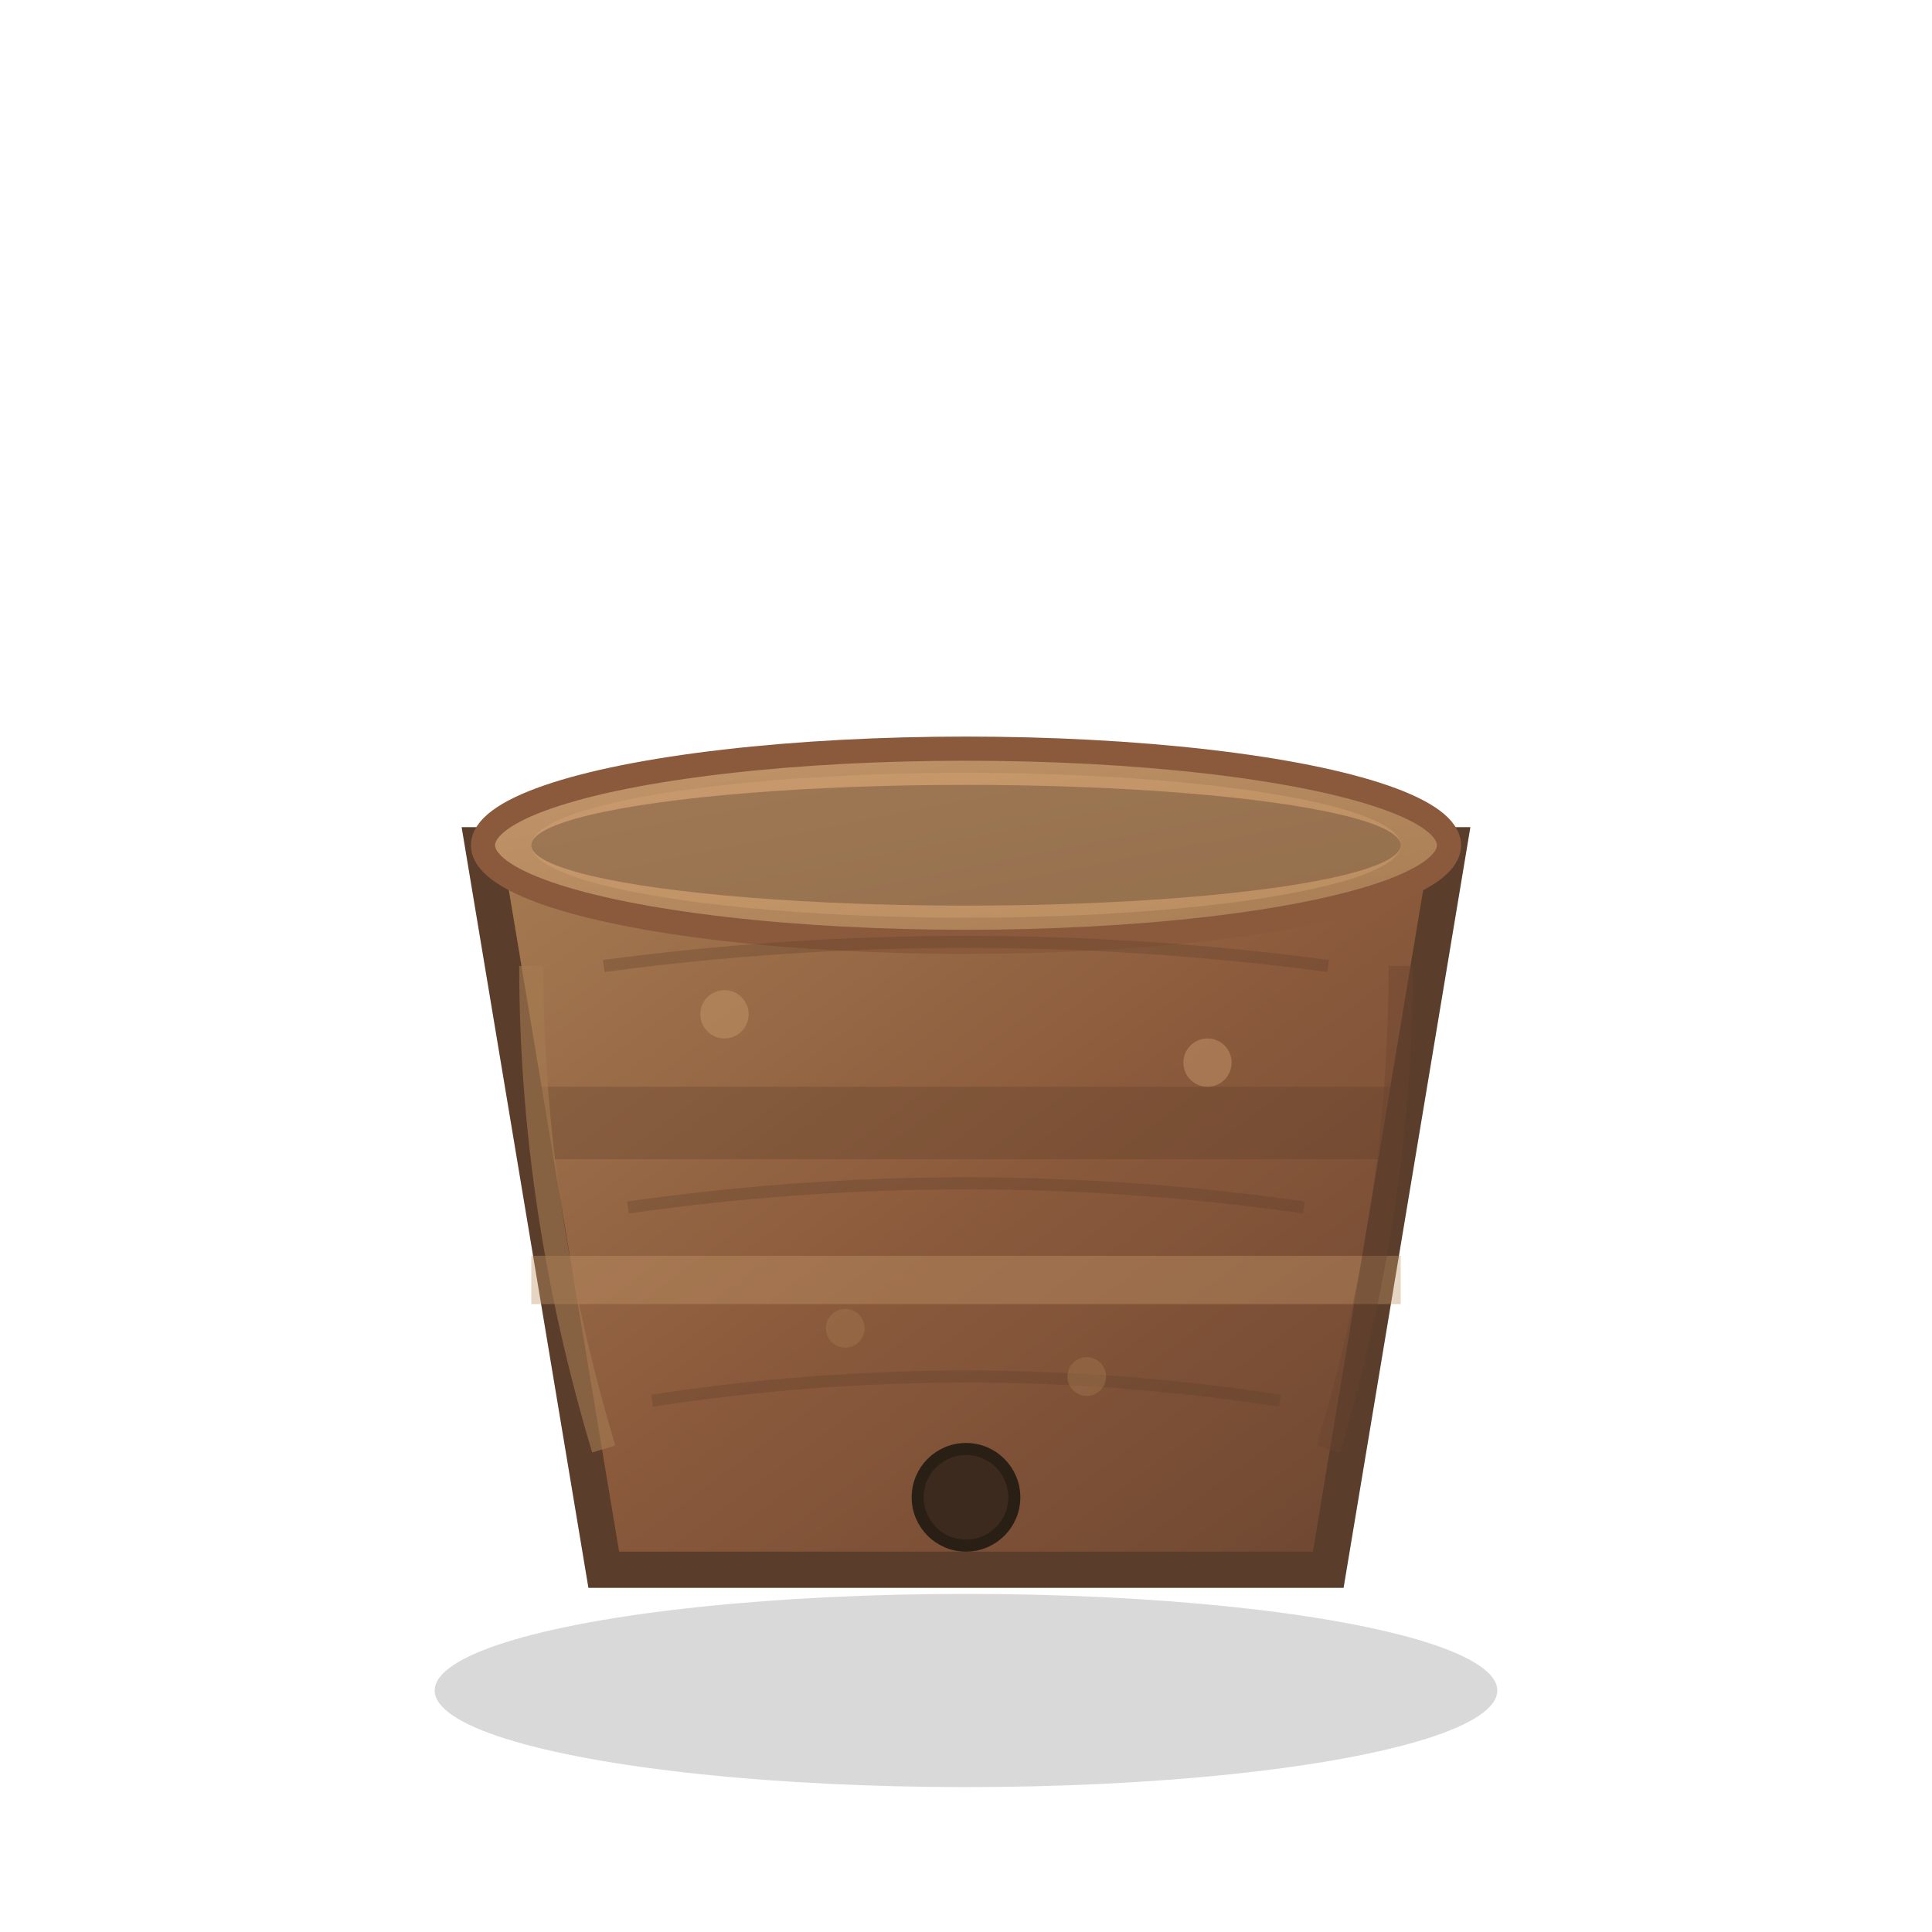 <svg width="80" height="80" viewBox="0 0 80 80" fill="none" xmlns="http://www.w3.org/2000/svg">
  <defs>
    <linearGradient id="potGradient" x1="0%" y1="0%" x2="100%" y2="100%">
      <stop offset="0%" style="stop-color:#a67c52;stop-opacity:1" />
      <stop offset="50%" style="stop-color:#8b5a3c;stop-opacity:1" />
      <stop offset="100%" style="stop-color:#6b4530;stop-opacity:1" />
    </linearGradient>
    <linearGradient id="rimGradient" x1="0%" y1="0%" x2="100%" y2="100%">
      <stop offset="0%" style="stop-color:#c4966b;stop-opacity:1" />
      <stop offset="100%" style="stop-color:#a67c52;stop-opacity:1" />
    </linearGradient>
  </defs>
  
  <!-- Shadow -->
  <ellipse cx="40" cy="70" rx="22" ry="4" fill="#000000" opacity="0.15"/>
  
  <!-- Main pot body -->
  <path d="M20 35 L60 35 L55 65 L25 65 Z" fill="url(#potGradient)" stroke="#5a3d2a" stroke-width="1.5"/>
  
  <!-- Pot rim -->
  <ellipse cx="40" cy="35" rx="20" ry="4" fill="url(#rimGradient)" stroke="#8b5a3c" stroke-width="1"/>
  
  <!-- Decorative band -->
  <rect x="22" y="45" width="36" height="3" fill="#5a3d2a" opacity="0.3"/>
  <rect x="22" y="52" width="36" height="2" fill="#c4966b" opacity="0.4"/>
  
  <!-- Drainage hole -->
  <circle cx="40" cy="62" r="2" fill="#3d2a1f" stroke="#2a1f15" stroke-width="0.5"/>
  
  <!-- Texture details -->
  <path d="M25 40 Q40 38 55 40" stroke="#5a3d2a" stroke-width="0.5" opacity="0.3"/>
  <path d="M26 50 Q40 48 54 50" stroke="#5a3d2a" stroke-width="0.5" opacity="0.3"/>
  <path d="M27 58 Q40 56 53 58" stroke="#5a3d2a" stroke-width="0.5" opacity="0.3"/>
  
  <!-- Highlight on rim -->
  <ellipse cx="40" cy="35" rx="18" ry="3" fill="#d4a675" opacity="0.4"/>
  
  <!-- Side highlights -->
  <path d="M22 40 Q22 50 25 60" stroke="#a67c52" stroke-width="1" opacity="0.6"/>
  <path d="M58 40 Q58 50 55 60" stroke="#6b4530" stroke-width="1" opacity="0.4"/>
  
  <!-- Small decorative elements -->
  <circle cx="30" cy="42" r="1" fill="#c4966b" opacity="0.5"/>
  <circle cx="50" cy="44" r="1" fill="#c4966b" opacity="0.5"/>
  <circle cx="35" cy="55" r="0.8" fill="#a67c52" opacity="0.4"/>
  <circle cx="45" cy="57" r="0.8" fill="#a67c52" opacity="0.4"/>
  
  <!-- Inner pot detail -->
  <ellipse cx="40" cy="35" rx="18" ry="2.5" fill="#3d2a1f" opacity="0.3"/>
</svg>
